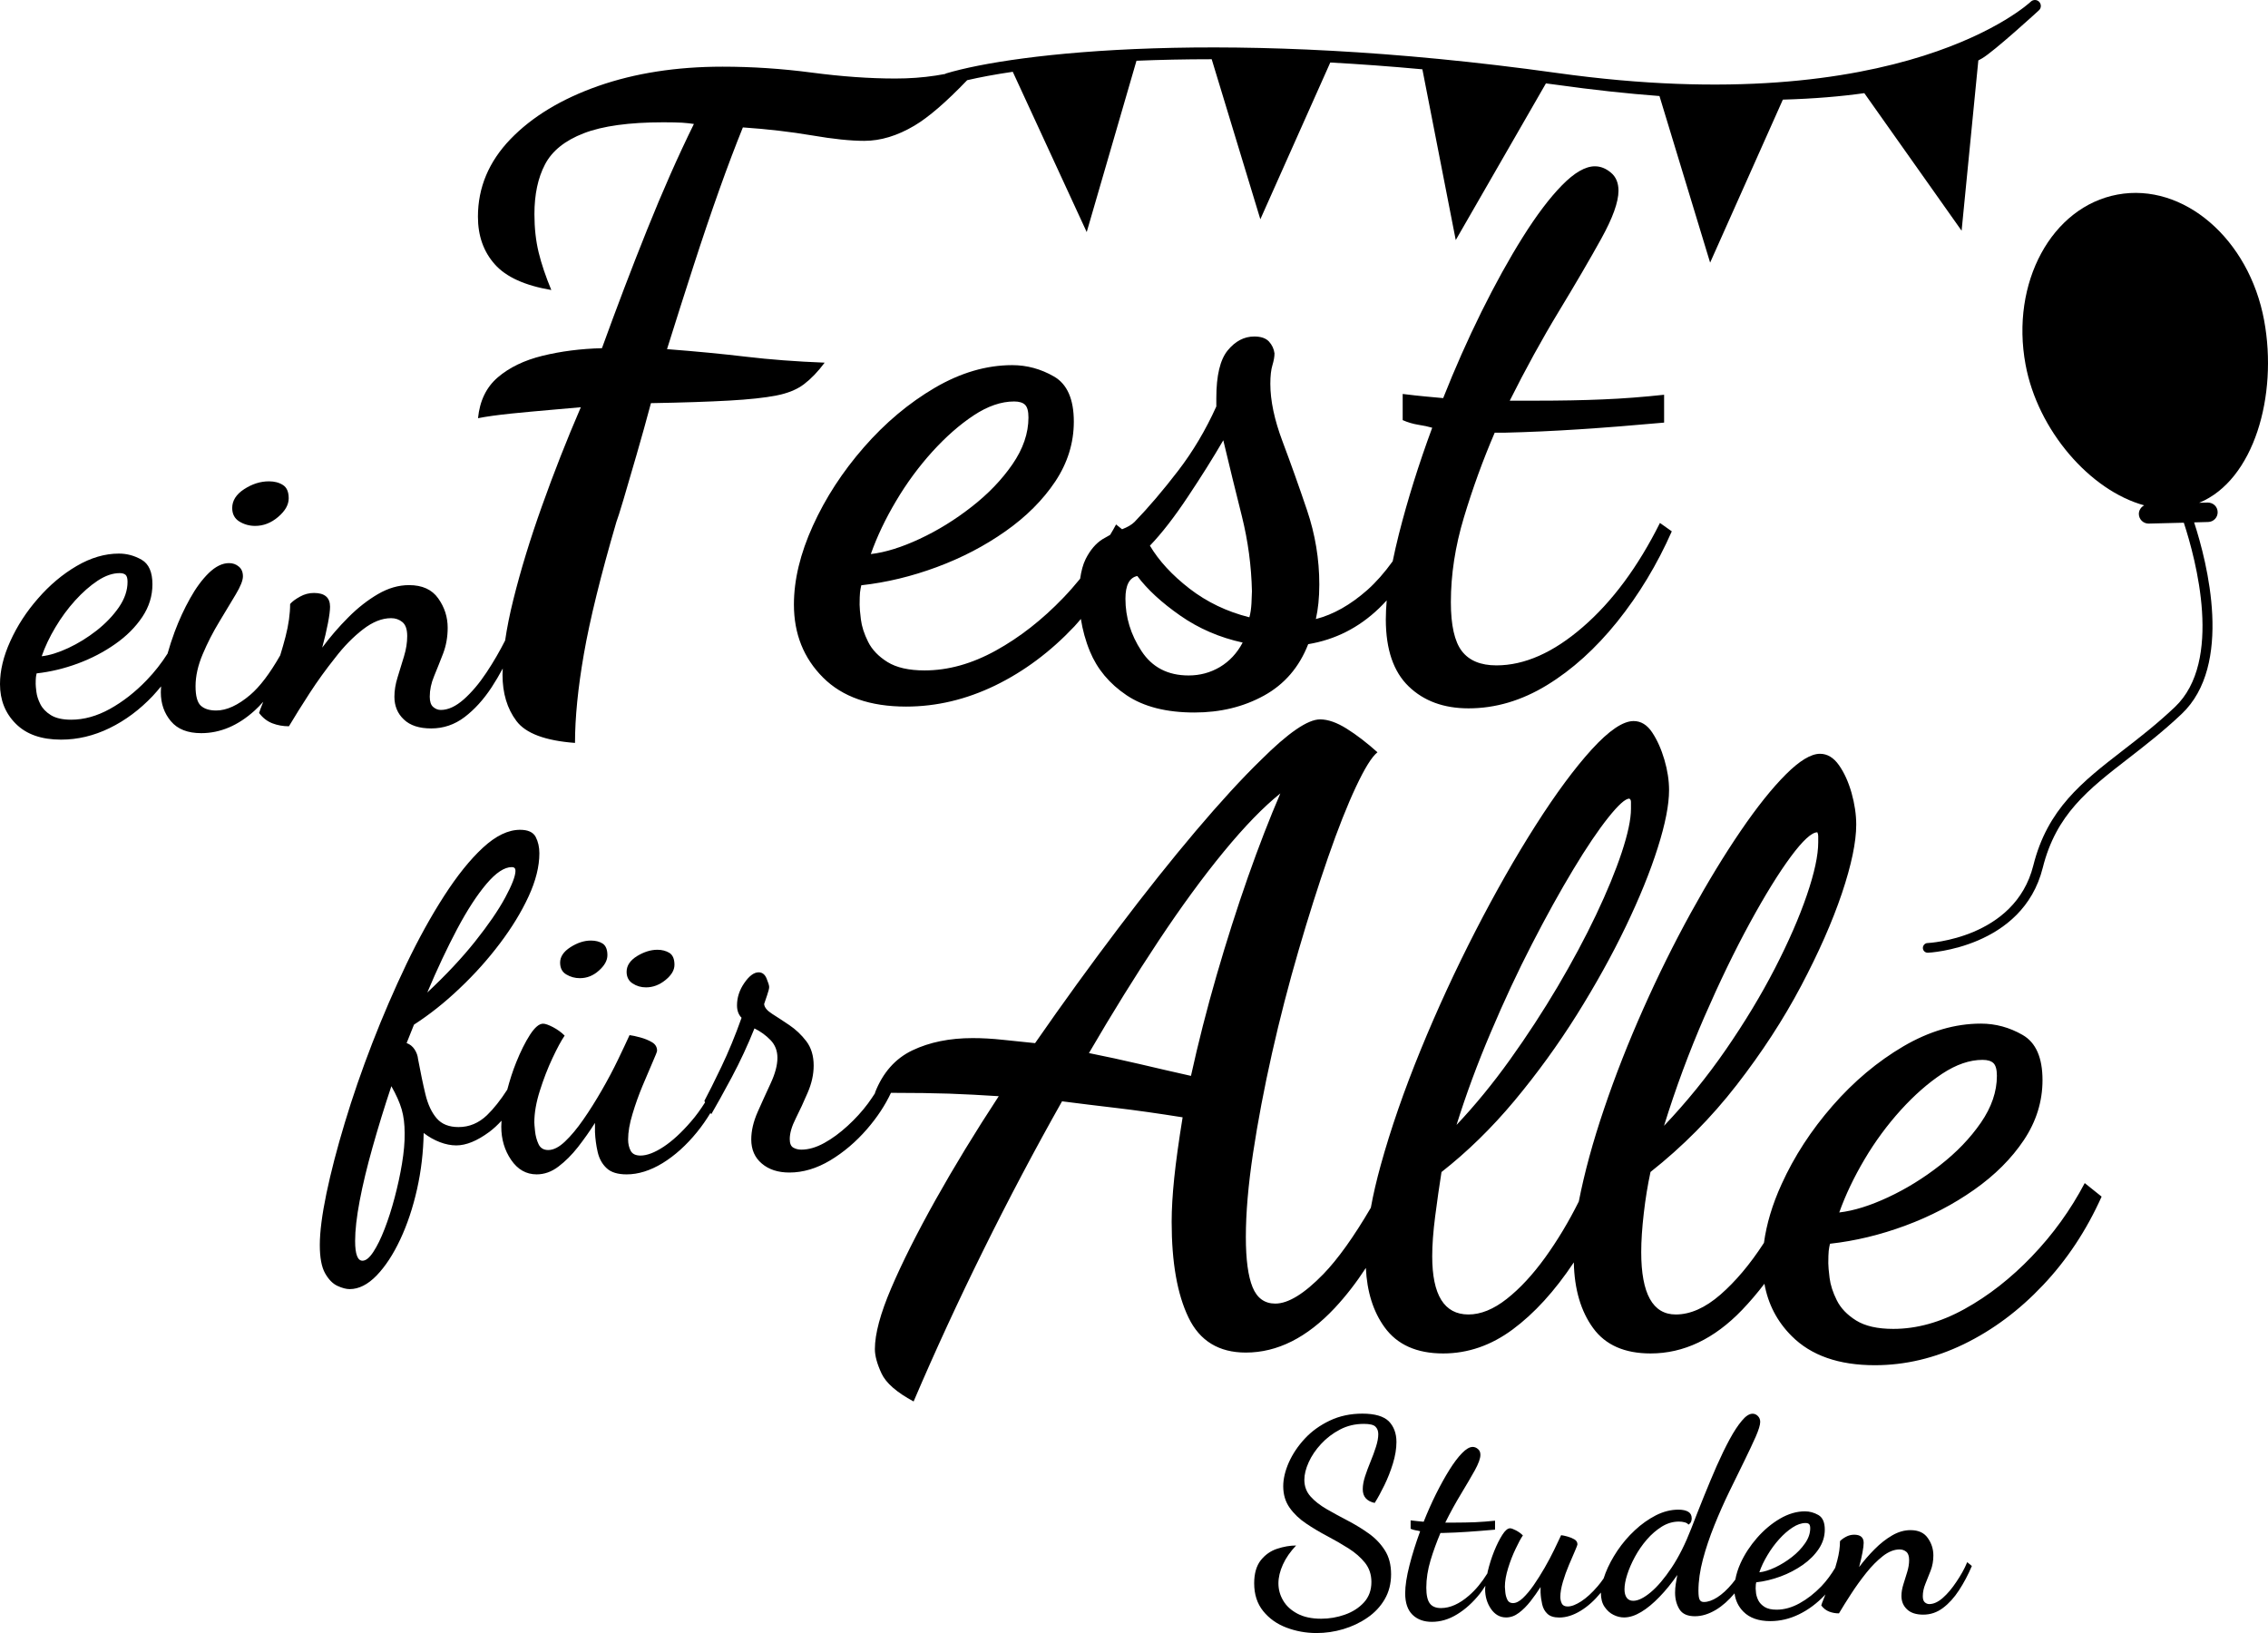 <?xml version="1.0" encoding="UTF-8" standalone="no"?>
<svg
   xmlns:dc="http://purl.org/dc/elements/1.1/"
   xmlns:cc="http://creativecommons.org/ns#"
   xmlns:rdf="http://www.w3.org/1999/02/22-rdf-syntax-ns#"
   xmlns:svg="http://www.w3.org/2000/svg"
   xmlns="http://www.w3.org/2000/svg"
   xmlns:sodipodi="http://sodipodi.sourceforge.net/DTD/sodipodi-0.dtd"
   xmlns:inkscape="http://www.inkscape.org/namespaces/inkscape"
   xml:space="preserve"
   x="0"
   y="0"
   version="1.1"
   viewBox="0 0 283.441 204.083"
   fill="#000000"
   data-color-origin="#000000"
   data-color-type="fill"
   id="svg24"
   width="283.441"
   height="204.083"><sodipodi:namedview
   pagecolor="#ffffff"
   bordercolor="#666666"
   borderopacity="1"
   objecttolerance="10"
   gridtolerance="10"
   guidetolerance="10"
   inkscape:pageopacity="0"
   inkscape:pageshadow="2"
   inkscape:window-width="640"
   inkscape:window-height="480"
   id="namedview15" /><defs
   id="defs28" />
    <g
   transform="translate(-14.2,-14.167)"
   id="g22">
        <path
   fill="#000000"
   d="M 297.16,54.22 C 295.28,44.01 287.07,36.96 278.84,38.48 270.6,40 265.45,49.51 267.34,59.72 c 1.51,8.21 8.05,15.75 14.83,17.6 -0.4,0.21 -0.68,0.62 -0.67,1.1 0.02,0.66 0.56,1.18 1.21,1.18 0.01,0 0.02,0 0.03,0 l 4.38,-0.11 c 1.5,4.57 4.94,17.31 -1.12,23.04 -2.25,2.13 -4.43,3.82 -6.54,5.45 -5.03,3.9 -9.38,7.27 -11.15,14.35 -2.29,9.14 -13.11,9.69 -13.22,9.69 -0.33,0.01 -0.59,0.3 -0.58,0.63 0.01,0.33 0.28,0.58 0.61,0.58 0.01,0 0.02,0 0.02,0 0.12,0 11.84,-0.58 14.35,-10.61 1.67,-6.68 5.66,-9.77 10.72,-13.69 2.13,-1.65 4.33,-3.36 6.63,-5.53 6.49,-6.13 3.21,-18.91 1.57,-23.95 l 1.76,-0.05 c 0.67,-0.02 1.2,-0.57 1.18,-1.25 -0.02,-0.67 -0.54,-1.17 -1.24,-1.18 L 289.04,77 c 6.86,-2.83 9.85,-13.41 8.12,-22.78 z"
   class=" bl-fill-0"
   data-color-origin="#166c3f"
   data-color-type="fill"
   id="path4" />
        <path
   fill="#000000"
   d="m 44.11,79.34 c 0.59,0.36 1.25,0.55 1.98,0.55 1.03,0 1.99,-0.37 2.87,-1.12 0.88,-0.75 1.32,-1.52 1.32,-2.33 0,-0.8 -0.24,-1.36 -0.72,-1.66 -0.48,-0.31 -1.06,-0.46 -1.75,-0.46 -1.07,0 -2.1,0.33 -3.1,0.98 -1,0.65 -1.49,1.44 -1.49,2.35 0,0.76 0.3,1.32 0.89,1.69 z"
   class=" bl-fill-0"
   data-color-origin="#166c3f"
   data-color-type="fill"
   id="path6" />
        <path
   fill="#000000"
   d="m 59.55,92.83 c 1.21,-0.94 2.38,-1.41 3.53,-1.41 0.54,0 1,0.16 1.41,0.49 0.4,0.33 0.6,0.91 0.6,1.75 0,0.8 -0.13,1.65 -0.4,2.53 -0.27,0.88 -0.54,1.75 -0.8,2.61 -0.27,0.86 -0.4,1.67 -0.4,2.44 0,1.15 0.39,2.1 1.18,2.84 0.78,0.75 1.92,1.12 3.42,1.12 1.53,0 2.92,-0.47 4.16,-1.41 1.24,-0.94 2.37,-2.18 3.39,-3.73 0.49,-0.75 0.95,-1.53 1.39,-2.35 -0.01,0.25 -0.03,0.52 -0.03,0.77 0,2.32 0.58,4.25 1.74,5.79 1.16,1.55 3.6,2.46 7.32,2.74 0,-3.16 0.37,-6.87 1.11,-11.12 0.74,-4.25 2.09,-9.75 4.06,-16.49 0.14,-0.35 0.44,-1.3 0.9,-2.84 0.46,-1.55 1,-3.41 1.63,-5.58 0.63,-2.18 1.23,-4.32 1.79,-6.43 4,-0.07 7.25,-0.18 9.75,-0.32 2.49,-0.14 4.46,-0.35 5.9,-0.63 1.44,-0.28 2.6,-0.75 3.48,-1.42 0.88,-0.67 1.74,-1.56 2.58,-2.69 -3.58,-0.14 -6.85,-0.39 -9.8,-0.74 -2.95,-0.35 -6.25,-0.67 -9.9,-0.95 1.12,-3.58 2.23,-7.06 3.32,-10.43 1.09,-3.37 2.16,-6.53 3.21,-9.48 1.05,-2.95 2.04,-5.55 2.95,-7.8 3.09,0.21 5.97,0.55 8.64,1 2.67,0.46 4.85,0.68 6.53,0.68 2.04,0 4.13,-0.63 6.27,-1.9 1.77,-1.05 3.97,-2.95 6.59,-5.68 1.55,-0.36 3.45,-0.72 5.7,-1.05 l 9.24,20.03 6.22,-21.41 c 2.9,-0.12 6.05,-0.19 9.4,-0.19 l 6.08,20 8.74,-19.59 c 3.65,0.2 7.5,0.48 11.51,0.85 l 4.17,21.34 11.27,-19.58 c 0.41,0.06 0.81,0.11 1.22,0.16 4.69,0.66 9,1.12 12.97,1.42 l 6.33,20.82 9.09,-20.37 c 3.9,-0.11 7.27,-0.4 10.18,-0.81 L 259.35,43 261.44,21.72 c 0.16,-0.09 0.32,-0.17 0.47,-0.26 1.47,-0.85 7.03,-5.93 7.13,-6.03 0.29,-0.29 0.28,-0.76 -0.01,-1.05 -0.29,-0.29 -0.76,-0.28 -1.05,0.01 -0.1,0.1 -15.91,14.94 -59.17,8.9 -41.18,-5.75 -67.95,-2.48 -76.36,0.05 -0.05,0.01 -0.09,0.05 -0.13,0.07 -0.4,0.07 -0.79,0.14 -1.17,0.2 -1.62,0.25 -3.3,0.37 -5.06,0.37 -3.23,0 -6.71,-0.25 -10.43,-0.74 -3.72,-0.49 -7.45,-0.74 -11.17,-0.74 -5.76,0 -10.94,0.81 -15.54,2.42 -4.6,1.62 -8.25,3.83 -10.96,6.64 -2.7,2.81 -4.06,6.04 -4.06,9.69 0,2.39 0.7,4.37 2.11,5.95 1.4,1.58 3.76,2.65 7.06,3.21 -0.7,-1.69 -1.23,-3.25 -1.58,-4.69 -0.35,-1.44 -0.53,-3.04 -0.53,-4.79 0,-2.46 0.44,-4.53 1.32,-6.21 0.88,-1.69 2.49,-2.99 4.85,-3.9 2.35,-0.91 5.67,-1.37 9.96,-1.37 0.98,0 1.76,0.02 2.32,0.05 0.56,0.04 1.05,0.09 1.48,0.16 -1.97,4 -3.92,8.41 -5.85,13.22 -1.93,4.81 -3.81,9.75 -5.64,14.8 -2.67,0.07 -5.15,0.39 -7.43,0.95 -2.28,0.56 -4.14,1.46 -5.58,2.69 -1.44,1.23 -2.26,2.93 -2.48,5.11 1.05,-0.21 2.44,-0.4 4.16,-0.58 1.72,-0.17 3.41,-0.33 5.06,-0.47 1.65,-0.14 2.86,-0.25 3.63,-0.32 -1.76,4.07 -3.37,8.18 -4.85,12.33 -1.48,4.14 -2.67,8.04 -3.58,11.7 -0.46,1.84 -0.8,3.55 -1.03,5.12 -0.68,1.34 -1.45,2.68 -2.33,4 -0.9,1.36 -1.85,2.48 -2.84,3.36 -1,0.88 -1.95,1.32 -2.87,1.32 -0.34,0 -0.66,-0.12 -0.95,-0.37 -0.29,-0.25 -0.43,-0.68 -0.43,-1.29 0,-0.84 0.18,-1.7 0.55,-2.58 0.36,-0.88 0.74,-1.82 1.12,-2.81 0.38,-1 0.57,-2.07 0.57,-3.22 0,-1.34 -0.39,-2.56 -1.18,-3.67 -0.78,-1.11 -2,-1.66 -3.65,-1.66 -1.3,0 -2.59,0.37 -3.88,1.12 -1.28,0.75 -2.52,1.71 -3.7,2.9 -1.19,1.19 -2.28,2.45 -3.27,3.79 0.31,-1.15 0.55,-2.17 0.72,-3.07 0.17,-0.9 0.26,-1.58 0.26,-2.04 0,-1.15 -0.67,-1.72 -2.01,-1.72 -0.61,0 -1.2,0.15 -1.75,0.46 -0.56,0.31 -0.97,0.61 -1.23,0.92 0,1.23 -0.19,2.58 -0.57,4.07 -0.21,0.8 -0.43,1.58 -0.67,2.35 -1.29,2.26 -2.54,3.91 -3.75,4.94 -1.53,1.3 -2.95,1.95 -4.25,1.95 -0.84,0 -1.48,-0.2 -1.92,-0.6 -0.44,-0.4 -0.66,-1.22 -0.66,-2.44 0,-1.26 0.3,-2.59 0.89,-3.99 0.59,-1.4 1.28,-2.75 2.07,-4.05 0.78,-1.3 1.47,-2.45 2.07,-3.44 0.59,-0.99 0.89,-1.74 0.89,-2.24 0,-0.54 -0.17,-0.95 -0.52,-1.23 -0.34,-0.29 -0.75,-0.43 -1.21,-0.43 -0.84,0 -1.68,0.41 -2.53,1.23 -0.84,0.82 -1.63,1.89 -2.35,3.19 -0.73,1.3 -1.37,2.69 -1.92,4.16 -0.35,0.94 -0.64,1.85 -0.89,2.73 -0.76,1.19 -1.62,2.3 -2.61,3.32 -1.43,1.49 -2.97,2.69 -4.59,3.59 -1.63,0.9 -3.24,1.35 -4.85,1.35 -1.07,0 -1.91,-0.19 -2.53,-0.57 -0.61,-0.38 -1.05,-0.84 -1.32,-1.38 -0.27,-0.54 -0.43,-1.04 -0.49,-1.52 -0.06,-0.48 -0.09,-0.81 -0.09,-1 0,-0.38 0.01,-0.66 0.03,-0.83 0.02,-0.17 0.05,-0.34 0.09,-0.49 1.72,-0.19 3.43,-0.6 5.14,-1.23 1.7,-0.63 3.26,-1.44 4.68,-2.44 1.42,-0.99 2.54,-2.12 3.39,-3.39 0.84,-1.26 1.26,-2.62 1.26,-4.07 0,-1.53 -0.45,-2.55 -1.35,-3.07 -0.9,-0.52 -1.85,-0.77 -2.84,-0.77 -1.76,0 -3.52,0.52 -5.28,1.55 -1.76,1.03 -3.37,2.38 -4.82,4.05 -1.46,1.66 -2.61,3.44 -3.47,5.34 -0.86,1.89 -1.29,3.68 -1.29,5.37 0,1.99 0.66,3.65 1.98,4.96 1.32,1.32 3.2,1.98 5.65,1.98 2.07,0 4.09,-0.48 6.06,-1.44 1.97,-0.96 3.77,-2.3 5.4,-4.02 0.36,-0.38 0.7,-0.79 1.04,-1.2 -0.02,0.26 -0.03,0.51 -0.03,0.74 0,1.42 0.42,2.62 1.26,3.62 0.84,1 2.1,1.49 3.79,1.49 2.37,0 4.59,-0.94 6.66,-2.81 0.38,-0.34 0.74,-0.72 1.09,-1.11 -0.3,0.75 -0.48,1.23 -0.52,1.4 0.46,0.61 1.01,1.04 1.66,1.29 0.65,0.25 1.34,0.37 2.07,0.37 0.73,-1.23 1.59,-2.6 2.58,-4.13 0.99,-1.53 2.06,-3 3.19,-4.42 1.1,-1.44 2.27,-2.62 3.47,-3.55 z M 21.12,92.57 c 0.73,-1.23 1.55,-2.34 2.47,-3.36 0.92,-1.01 1.86,-1.84 2.81,-2.47 0.96,-0.63 1.87,-0.95 2.76,-0.95 0.34,0 0.59,0.08 0.75,0.23 0.15,0.15 0.23,0.44 0.23,0.86 0,1.07 -0.36,2.13 -1.09,3.19 -0.73,1.05 -1.66,2.02 -2.78,2.9 -1.13,0.88 -2.31,1.61 -3.53,2.18 -1.23,0.57 -2.33,0.92 -3.33,1.03 0.41,-1.18 0.98,-2.39 1.71,-3.61 z"
   class=" bl-fill-0"
   data-color-origin="#166c3f"
   data-color-type="fill"
   id="path8" />
        <path
   fill="#000000"
   d="m 190.25,99.95 c 1.9,1.83 4.39,2.74 7.48,2.74 3.37,0 6.64,-0.97 9.8,-2.9 3.16,-1.93 6.09,-4.58 8.8,-7.95 2.7,-3.37 4.97,-7.13 6.8,-11.27 l -1.48,-1.05 c -2.74,5.48 -5.95,9.82 -9.64,13.01 -3.69,3.2 -7.29,4.79 -10.8,4.79 -1.97,0 -3.41,-0.6 -4.32,-1.79 -0.91,-1.19 -1.37,-3.23 -1.37,-6.11 0,-3.44 0.54,-6.97 1.63,-10.59 1.09,-3.62 2.37,-7.15 3.85,-10.59 0.21,0 0.42,0 0.63,0 0.21,0 0.42,0 0.63,0 2.95,-0.07 6.04,-0.21 9.27,-0.42 3.23,-0.21 6.78,-0.49 10.64,-0.84 V 63.5 c -2.6,0.28 -5.15,0.48 -7.64,0.58 -2.49,0.11 -5.29,0.16 -8.38,0.16 -0.49,0 -1.02,0 -1.58,0 -0.56,0 -1.12,0 -1.69,0 1.97,-3.93 4,-7.64 6.11,-11.12 2.11,-3.48 3.88,-6.51 5.32,-9.11 1.44,-2.6 2.16,-4.6 2.16,-6.01 0,-0.98 -0.32,-1.74 -0.95,-2.26 -0.63,-0.53 -1.3,-0.79 -2,-0.79 -1.19,0 -2.56,0.79 -4.11,2.37 -1.55,1.58 -3.18,3.74 -4.9,6.48 -1.72,2.74 -3.44,5.85 -5.16,9.32 -1.72,3.48 -3.32,7.08 -4.79,10.8 -0.77,-0.07 -1.53,-0.14 -2.27,-0.21 -0.74,-0.07 -1.67,-0.17 -2.79,-0.31 v 3.27 c 0.63,0.28 1.28,0.47 1.95,0.58 0.67,0.1 1.25,0.23 1.74,0.37 -1.69,4.57 -3.07,8.99 -4.16,13.28 -0.3,1.2 -0.56,2.33 -0.78,3.41 -1.03,1.43 -2.09,2.63 -3.17,3.59 -2.11,1.86 -4.25,3.07 -6.43,3.63 0.14,-0.63 0.25,-1.3 0.32,-2 0.07,-0.7 0.11,-1.48 0.11,-2.32 0,-3.16 -0.51,-6.25 -1.53,-9.27 -1.02,-3.02 -2.04,-5.88 -3.06,-8.59 -1.02,-2.7 -1.53,-5.11 -1.53,-7.22 0,-0.98 0.09,-1.76 0.26,-2.32 0.17,-0.56 0.26,-1.05 0.26,-1.48 -0.07,-0.56 -0.3,-1.05 -0.69,-1.48 -0.39,-0.42 -1,-0.63 -1.84,-0.63 -1.26,0 -2.37,0.58 -3.32,1.74 -0.95,1.16 -1.42,3.15 -1.42,5.95 v 1.05 c -1.33,2.95 -2.93,5.64 -4.79,8.06 -1.86,2.42 -3.67,4.55 -5.43,6.37 -0.34,0.34 -0.86,0.65 -1.56,0.92 l -0.75,-0.6 c -0.23,0.45 -0.49,0.87 -0.74,1.3 -0.31,0.17 -0.62,0.34 -0.95,0.54 -0.84,0.53 -1.54,1.35 -2.11,2.48 -0.33,0.66 -0.55,1.49 -0.69,2.46 -0.67,0.82 -1.37,1.62 -2.11,2.39 -2.63,2.74 -5.44,4.94 -8.43,6.59 -2.99,1.65 -5.95,2.48 -8.9,2.48 -1.97,0 -3.51,-0.35 -4.64,-1.05 -1.12,-0.7 -1.93,-1.54 -2.42,-2.53 -0.49,-0.98 -0.79,-1.91 -0.9,-2.79 -0.11,-0.88 -0.16,-1.49 -0.16,-1.84 0,-0.7 0.02,-1.21 0.05,-1.53 0.04,-0.32 0.09,-0.62 0.16,-0.9 3.16,-0.35 6.3,-1.11 9.43,-2.27 3.13,-1.16 5.99,-2.65 8.59,-4.48 2.6,-1.83 4.67,-3.9 6.22,-6.22 1.54,-2.32 2.32,-4.81 2.32,-7.48 0,-2.81 -0.83,-4.69 -2.48,-5.64 -1.65,-0.95 -3.39,-1.42 -5.22,-1.42 -3.23,0 -6.46,0.95 -9.69,2.84 -3.23,1.9 -6.18,4.37 -8.85,7.43 -2.67,3.06 -4.79,6.32 -6.37,9.8 -1.58,3.48 -2.37,6.76 -2.37,9.85 0,3.65 1.21,6.69 3.64,9.12 2.42,2.42 5.88,3.63 10.38,3.63 3.79,0 7.5,-0.88 11.12,-2.63 3.62,-1.76 6.92,-4.22 9.9,-7.38 0.29,-0.3 0.54,-0.63 0.82,-0.94 0.22,1.37 0.58,2.72 1.13,4.05 0.91,2.21 2.44,4.04 4.58,5.48 2.14,1.44 4.97,2.16 8.48,2.16 3.23,0 6.13,-0.7 8.69,-2.11 2.56,-1.41 4.41,-3.55 5.53,-6.43 3.37,-0.56 6.32,-2.05 8.85,-4.48 0.33,-0.32 0.65,-0.65 0.96,-0.99 -0.07,0.85 -0.11,1.66 -0.11,2.41 0.01,3.74 0.96,6.51 2.86,8.34 z M 126.19,76.77 c 1.33,-2.25 2.85,-4.3 4.53,-6.16 1.69,-1.86 3.41,-3.37 5.16,-4.53 1.76,-1.16 3.44,-1.74 5.06,-1.74 0.63,0 1.09,0.14 1.37,0.42 0.28,0.28 0.42,0.81 0.42,1.58 0,1.97 -0.67,3.92 -2,5.85 -1.33,1.93 -3.04,3.71 -5.11,5.32 -2.07,1.62 -4.23,2.95 -6.48,4 -2.25,1.05 -4.29,1.69 -6.11,1.9 0.77,-2.18 1.82,-4.39 3.16,-6.64 z m 40.46,20.76 c -1.19,0.7 -2.49,1.05 -3.9,1.05 -2.6,0 -4.57,-1.02 -5.9,-3.06 -1.34,-2.04 -2,-4.22 -2,-6.53 0,-1.69 0.49,-2.63 1.48,-2.84 1.26,1.69 3.06,3.34 5.37,4.95 2.32,1.62 4.92,2.74 7.8,3.37 -0.71,1.34 -1.66,2.35 -2.85,3.06 z m 3.95,-7.96 c -0.04,0.67 -0.12,1.25 -0.26,1.74 -2.81,-0.7 -5.3,-1.9 -7.48,-3.58 -2.18,-1.69 -3.83,-3.48 -4.95,-5.37 1.48,-1.54 3.06,-3.58 4.74,-6.11 1.69,-2.53 3.16,-4.88 4.43,-7.06 0.77,3.23 1.54,6.39 2.32,9.48 0.77,3.09 1.19,6.22 1.26,9.38 -0.01,0.34 -0.03,0.85 -0.06,1.52 z"
   class=" bl-fill-0"
   data-color-origin="#166c3f"
   data-color-type="fill"
   id="path10" />
        <path
   fill="#000000"
   d="m 88.04,131.71 c -0.84,0 -1.69,0.28 -2.55,0.83 -0.86,0.55 -1.29,1.2 -1.29,1.92 0,0.69 0.26,1.19 0.78,1.49 0.52,0.31 1.08,0.46 1.69,0.46 0.88,0 1.67,-0.31 2.38,-0.95 0.71,-0.63 1.06,-1.27 1.06,-1.92 0,-0.69 -0.19,-1.17 -0.57,-1.44 -0.39,-0.26 -0.89,-0.39 -1.5,-0.39 z"
   class=" bl-fill-0"
   data-color-origin="#166c3f"
   data-color-type="fill"
   id="path12" />
        <path
   fill="#000000"
   d="m 96.36,132.86 c -0.84,0 -1.69,0.27 -2.56,0.8 -0.86,0.54 -1.29,1.19 -1.29,1.95 0,0.65 0.25,1.14 0.75,1.46 0.5,0.33 1.05,0.49 1.67,0.49 0.88,0 1.69,-0.31 2.44,-0.92 0.75,-0.61 1.12,-1.24 1.12,-1.9 0,-0.73 -0.21,-1.22 -0.63,-1.49 -0.43,-0.26 -0.93,-0.39 -1.5,-0.39 z"
   class=" bl-fill-0"
   data-color-origin="#166c3f"
   data-color-type="fill"
   id="path14" />
        <path
   fill="#000000"
   d="m 268.14,171.17 c -2.63,2.74 -5.44,4.94 -8.43,6.59 -2.99,1.65 -5.95,2.48 -8.9,2.48 -1.97,0 -3.51,-0.35 -4.64,-1.05 -1.12,-0.7 -1.93,-1.54 -2.42,-2.53 -0.49,-0.98 -0.79,-1.91 -0.9,-2.79 -0.11,-0.88 -0.16,-1.49 -0.16,-1.84 0,-0.7 0.02,-1.21 0.05,-1.53 0.04,-0.32 0.09,-0.62 0.16,-0.9 3.16,-0.35 6.3,-1.11 9.43,-2.27 3.13,-1.16 5.99,-2.65 8.59,-4.48 2.6,-1.83 4.67,-3.9 6.22,-6.22 1.54,-2.32 2.32,-4.81 2.32,-7.48 0,-2.81 -0.83,-4.69 -2.48,-5.64 -1.65,-0.95 -3.39,-1.42 -5.22,-1.42 -3.23,0 -6.46,0.95 -9.69,2.84 -3.23,1.9 -6.18,4.37 -8.85,7.43 -2.67,3.06 -4.79,6.32 -6.37,9.8 -1.16,2.54 -1.88,4.98 -2.2,7.32 -0.02,0.04 -0.04,0.07 -0.07,0.11 -1.69,2.6 -3.48,4.72 -5.37,6.37 -1.9,1.65 -3.76,2.48 -5.58,2.48 -2.88,0 -4.32,-2.6 -4.32,-7.8 0,-1.41 0.11,-3.02 0.32,-4.85 0.21,-1.83 0.49,-3.54 0.84,-5.16 4,-3.16 7.59,-6.78 10.75,-10.85 3.16,-4.07 5.85,-8.2 8.06,-12.38 2.21,-4.18 3.91,-8.04 5.11,-11.59 1.19,-3.55 1.79,-6.41 1.79,-8.59 0,-1.26 -0.2,-2.58 -0.58,-3.95 -0.39,-1.37 -0.91,-2.53 -1.58,-3.48 -0.67,-0.95 -1.46,-1.42 -2.37,-1.42 -1.12,0 -2.55,0.86 -4.27,2.58 -1.72,1.72 -3.6,4.07 -5.64,7.06 -2.04,2.99 -4.11,6.39 -6.22,10.22 -2.11,3.83 -4.09,7.83 -5.95,12.01 -1.86,4.18 -3.5,8.34 -4.9,12.49 -1.41,4.15 -2.46,8.01 -3.16,11.59 -1.26,2.53 -2.67,4.87 -4.21,7.01 -1.55,2.14 -3.14,3.86 -4.79,5.16 -1.65,1.3 -3.25,1.95 -4.79,1.95 -3.02,0 -4.53,-2.42 -4.53,-7.27 0,-1.4 0.12,-3.07 0.37,-5 0.25,-1.93 0.51,-3.77 0.79,-5.53 3.23,-2.53 6.27,-5.5 9.11,-8.9 2.84,-3.41 5.44,-6.99 7.8,-10.75 2.35,-3.76 4.39,-7.43 6.11,-11.01 1.72,-3.58 3.06,-6.87 4,-9.85 0.95,-2.98 1.42,-5.39 1.42,-7.22 0,-1.19 -0.19,-2.46 -0.58,-3.79 -0.39,-1.33 -0.9,-2.47 -1.53,-3.42 -0.63,-0.95 -1.41,-1.42 -2.32,-1.42 -1.33,0 -3.07,1.18 -5.22,3.53 -2.14,2.35 -4.48,5.51 -7.01,9.48 -2.53,3.97 -5.04,8.38 -7.53,13.22 -2.49,4.85 -4.78,9.8 -6.85,14.86 -2.07,5.06 -3.74,9.87 -5,14.43 -0.52,1.88 -0.93,3.64 -1.23,5.3 -2.14,3.65 -4.12,6.42 -5.93,8.29 -2.39,2.46 -4.39,3.69 -6.01,3.69 -1.33,0 -2.28,-0.68 -2.84,-2.05 -0.56,-1.37 -0.84,-3.46 -0.84,-6.27 0,-3.02 0.3,-6.51 0.9,-10.48 0.6,-3.97 1.39,-8.13 2.37,-12.49 0.98,-4.35 2.09,-8.64 3.32,-12.85 1.23,-4.22 2.46,-8.09 3.69,-11.64 1.23,-3.55 2.39,-6.48 3.48,-8.8 1.09,-2.32 1.98,-3.76 2.69,-4.32 -1.33,-1.19 -2.62,-2.18 -3.85,-2.95 -1.23,-0.77 -2.34,-1.16 -3.32,-1.16 -1.55,0 -4,1.69 -7.38,5.06 -2.39,2.32 -5.11,5.29 -8.17,8.9 -3.06,3.62 -6.29,7.67 -9.69,12.17 -3.41,4.5 -6.87,9.27 -10.38,14.33 -1.41,-0.14 -2.76,-0.28 -4.06,-0.42 -1.3,-0.14 -2.55,-0.21 -3.74,-0.21 -2.88,0 -5.39,0.51 -7.53,1.53 -2.14,1.02 -3.71,2.79 -4.69,5.32 h 0.04 c -0.27,0.42 -0.57,0.86 -0.91,1.33 -0.73,0.98 -1.57,1.9 -2.53,2.78 -0.96,0.88 -1.93,1.6 -2.93,2.15 -1,0.55 -1.95,0.83 -2.87,0.83 -0.38,0 -0.72,-0.09 -1.01,-0.26 -0.29,-0.17 -0.43,-0.53 -0.43,-1.06 0,-0.73 0.25,-1.59 0.75,-2.58 0.5,-0.99 1,-2.07 1.49,-3.22 0.5,-1.15 0.75,-2.28 0.75,-3.39 0,-1.22 -0.31,-2.24 -0.92,-3.04 -0.61,-0.8 -1.32,-1.47 -2.12,-2.01 -0.8,-0.54 -1.52,-1.01 -2.15,-1.41 -0.63,-0.4 -0.97,-0.81 -1,-1.23 0.08,-0.23 0.2,-0.59 0.37,-1.09 0.17,-0.5 0.26,-0.84 0.26,-1.03 0,-0.19 -0.11,-0.55 -0.32,-1.06 -0.21,-0.52 -0.55,-0.78 -1,-0.78 -0.57,0 -1.17,0.44 -1.78,1.32 -0.61,0.88 -0.92,1.82 -0.92,2.81 0,0.65 0.19,1.17 0.57,1.55 -0.8,2.26 -1.65,4.3 -2.53,6.14 -0.88,1.84 -1.59,3.26 -2.12,4.25 l 0.09,0.18 c -0.55,0.87 -1.13,1.68 -1.76,2.4 -1.19,1.38 -2.33,2.43 -3.44,3.16 -1.11,0.73 -2.07,1.09 -2.87,1.09 -0.61,0 -1.02,-0.2 -1.23,-0.6 -0.21,-0.4 -0.32,-0.87 -0.32,-1.41 0,-0.92 0.18,-1.98 0.55,-3.19 0.36,-1.21 0.78,-2.38 1.26,-3.53 0.48,-1.15 0.9,-2.13 1.26,-2.96 0.36,-0.82 0.55,-1.29 0.55,-1.41 0,-0.46 -0.21,-0.81 -0.63,-1.06 -0.42,-0.25 -0.91,-0.45 -1.46,-0.6 -0.56,-0.15 -1,-0.25 -1.35,-0.29 -0.38,0.84 -0.87,1.87 -1.46,3.1 -0.59,1.23 -1.26,2.49 -2.01,3.79 -0.75,1.3 -1.51,2.52 -2.3,3.65 -0.78,1.13 -1.55,2.05 -2.3,2.76 -0.75,0.71 -1.44,1.06 -2.1,1.06 -0.57,0 -0.98,-0.25 -1.21,-0.75 -0.23,-0.5 -0.37,-1.03 -0.43,-1.61 -0.06,-0.57 -0.09,-0.94 -0.09,-1.09 0,-1.19 0.23,-2.51 0.69,-3.96 0.46,-1.45 0.98,-2.81 1.58,-4.08 0.59,-1.26 1.1,-2.2 1.52,-2.81 -0.42,-0.42 -0.91,-0.77 -1.46,-1.06 -0.56,-0.29 -0.97,-0.43 -1.23,-0.43 -0.5,0 -1.04,0.46 -1.64,1.38 -0.59,0.92 -1.17,2.07 -1.72,3.44 -0.45,1.11 -0.81,2.26 -1.12,3.42 -0.85,1.32 -1.7,2.39 -2.53,3.19 -1.03,0.99 -2.22,1.49 -3.56,1.49 -1.19,0 -2.1,-0.36 -2.73,-1.09 -0.63,-0.73 -1.1,-1.73 -1.41,-3.01 -0.31,-1.28 -0.61,-2.75 -0.92,-4.39 -0.04,-0.42 -0.18,-0.82 -0.43,-1.21 -0.25,-0.38 -0.58,-0.65 -1,-0.8 0.15,-0.38 0.31,-0.77 0.46,-1.15 0.15,-0.38 0.31,-0.77 0.46,-1.15 1.95,-1.26 3.86,-2.77 5.71,-4.54 1.86,-1.76 3.53,-3.62 5.02,-5.6 1.49,-1.97 2.69,-3.93 3.59,-5.88 0.9,-1.95 1.35,-3.75 1.35,-5.4 0,-0.76 -0.15,-1.44 -0.46,-2.04 -0.31,-0.59 -0.96,-0.89 -1.95,-0.89 -1.49,0 -3.04,0.75 -4.65,2.24 -1.61,1.49 -3.22,3.5 -4.85,6.03 -1.63,2.53 -3.2,5.37 -4.71,8.52 -1.51,3.16 -2.93,6.44 -4.25,9.84 -1.32,3.41 -2.47,6.73 -3.44,9.96 -0.98,3.23 -1.74,6.18 -2.3,8.84 -0.55,2.66 -0.83,4.81 -0.83,6.46 0,1.57 0.22,2.75 0.66,3.53 0.44,0.78 0.96,1.31 1.55,1.58 0.59,0.27 1.1,0.4 1.52,0.4 1.15,0 2.27,-0.57 3.36,-1.69 1.09,-1.13 2.08,-2.63 2.96,-4.51 0.88,-1.87 1.58,-3.97 2.1,-6.28 0.52,-2.32 0.79,-4.66 0.83,-7.03 0.65,0.5 1.33,0.88 2.04,1.15 0.71,0.27 1.39,0.4 2.04,0.4 1.22,0 2.6,-0.56 4.13,-1.69 0.52,-0.39 1.03,-0.86 1.52,-1.4 -0.02,0.26 -0.03,0.51 -0.03,0.74 0,1.57 0.41,2.96 1.23,4.16 0.82,1.2 1.88,1.81 3.19,1.81 0.96,0 1.87,-0.32 2.73,-0.98 0.86,-0.65 1.67,-1.46 2.44,-2.44 0.76,-0.98 1.47,-1.98 2.12,-3.01 0,0.15 0,0.34 0,0.55 0,0.21 0,0.41 0,0.6 0.04,0.84 0.15,1.68 0.34,2.5 0.19,0.82 0.56,1.49 1.12,2.01 0.55,0.52 1.39,0.77 2.5,0.77 1.45,0 2.95,-0.47 4.48,-1.4 1.53,-0.94 2.97,-2.23 4.31,-3.88 0.62,-0.76 1.18,-1.57 1.69,-2.41 l 0.09,0.18 c 0.65,-1.11 1.5,-2.65 2.56,-4.62 1.05,-1.97 2,-4.01 2.84,-6.11 0.77,0.38 1.44,0.87 2.01,1.46 0.57,0.59 0.86,1.33 0.86,2.21 0,0.92 -0.28,1.97 -0.83,3.16 -0.55,1.19 -1.1,2.39 -1.64,3.61 -0.54,1.23 -0.8,2.37 -0.8,3.44 0,1.26 0.44,2.27 1.32,3.01 0.88,0.75 2.03,1.12 3.44,1.12 1.72,0 3.42,-0.51 5.11,-1.52 1.68,-1.01 3.22,-2.32 4.59,-3.9 1.29,-1.49 2.28,-3 3,-4.54 2.93,0 5.36,0.04 7.25,0.1 1.97,0.07 4.04,0.18 6.22,0.32 -2.95,4.5 -5.58,8.82 -7.9,12.96 -2.32,4.15 -4.16,7.81 -5.53,11.01 -1.37,3.2 -2.05,5.74 -2.05,7.64 0,0.84 0.28,1.86 0.84,3.06 0.56,1.19 1.9,2.35 4,3.48 2.67,-6.25 5.58,-12.57 8.75,-18.97 3.16,-6.39 6.43,-12.57 9.8,-18.54 2.18,0.28 4.46,0.56 6.85,0.84 2.39,0.28 5.13,0.67 8.22,1.16 -0.49,3.02 -0.84,5.55 -1.05,7.59 -0.21,2.04 -0.32,3.86 -0.32,5.48 0,5.06 0.7,9.05 2.11,11.96 1.4,2.91 3.79,4.37 7.16,4.37 3.93,0 7.64,-1.86 11.12,-5.58 1.4,-1.5 2.69,-3.17 3.88,-5 0.14,2.98 0.92,5.46 2.34,7.42 1.58,2.18 4.02,3.27 7.32,3.27 3.09,0 5.99,-1 8.69,-3 2.7,-2 5.25,-4.79 7.64,-8.38 0.07,3.37 0.88,6.11 2.42,8.22 1.54,2.11 3.93,3.16 7.17,3.16 4.14,0 7.95,-1.81 11.43,-5.43 0.95,-0.99 1.89,-2.09 2.8,-3.28 0.45,2.53 1.58,4.72 3.42,6.55 2.42,2.42 5.88,3.63 10.38,3.63 3.79,0 7.5,-0.88 11.12,-2.63 3.62,-1.76 6.92,-4.22 9.9,-7.38 2.99,-3.16 5.43,-6.85 7.32,-11.06 l -2.11,-1.69 c -1.77,3.36 -3.97,6.41 -6.6,9.15 z m -20.92,-12.12 c 1.33,-2.25 2.85,-4.3 4.53,-6.16 1.69,-1.86 3.41,-3.37 5.16,-4.53 1.76,-1.16 3.44,-1.74 5.06,-1.74 0.63,0 1.09,0.14 1.37,0.42 0.28,0.28 0.42,0.81 0.42,1.58 0,1.97 -0.67,3.92 -2,5.85 -1.33,1.93 -3.04,3.71 -5.11,5.32 -2.07,1.62 -4.23,2.95 -6.48,4 -2.25,1.05 -4.29,1.69 -6.11,1.9 0.77,-2.17 1.83,-4.39 3.16,-6.64 z m -20.02,-17.8 c 1.9,-4.36 3.79,-8.27 5.69,-11.75 1.9,-3.48 3.6,-6.23 5.11,-8.27 1.51,-2.04 2.62,-3.05 3.32,-3.05 0.07,0.14 0.11,0.3 0.11,0.47 0,0.18 0,0.44 0,0.79 0,1.62 -0.47,3.81 -1.42,6.59 -0.95,2.78 -2.28,5.83 -4,9.17 -1.72,3.34 -3.76,6.71 -6.11,10.12 -2.35,3.41 -4.94,6.59 -7.74,9.54 1.46,-4.72 3.15,-9.26 5.04,-13.61 z m -26.7,1.95 c 1.65,-3.9 3.37,-7.59 5.16,-11.06 1.79,-3.48 3.51,-6.58 5.16,-9.32 1.65,-2.74 3.11,-4.9 4.37,-6.48 1.26,-1.58 2.14,-2.37 2.63,-2.37 0.14,0.07 0.21,0.21 0.21,0.42 0,0.21 0,0.49 0,0.84 0,1.33 -0.39,3.16 -1.16,5.48 -0.77,2.32 -1.84,4.92 -3.21,7.8 -1.37,2.88 -2.97,5.86 -4.79,8.95 -1.83,3.09 -3.81,6.13 -5.95,9.12 -2.14,2.99 -4.37,5.71 -6.69,8.17 1.19,-3.81 2.61,-7.65 4.27,-11.55 z M 71.33,130.27 c 1.26,-2.37 2.49,-4.26 3.67,-5.65 1.19,-1.4 2.24,-2.09 3.16,-2.09 0.31,0 0.46,0.15 0.46,0.46 0,0.65 -0.43,1.77 -1.29,3.36 -0.86,1.59 -2.12,3.42 -3.76,5.48 -1.65,2.07 -3.64,4.19 -5.97,6.37 1.23,-2.92 2.47,-5.55 3.73,-7.93 z m -6.89,29.31 c -0.23,1.4 -0.54,2.81 -0.92,4.25 -0.38,1.44 -0.8,2.75 -1.26,3.93 -0.46,1.19 -0.93,2.14 -1.41,2.87 -0.48,0.73 -0.93,1.09 -1.35,1.09 -0.61,0 -0.92,-0.82 -0.92,-2.47 0,-1.34 0.19,-3.01 0.57,-5.02 0.38,-2.01 0.92,-4.24 1.61,-6.69 0.69,-2.45 1.47,-5 2.35,-7.63 0.61,1.07 1.04,2.04 1.29,2.9 0.25,0.86 0.37,1.85 0.37,2.96 0.02,1.14 -0.1,2.41 -0.33,3.81 z m 101.81,-23.55 c -1.23,4.25 -2.3,8.45 -3.21,12.59 -2.18,-0.49 -4.32,-0.98 -6.43,-1.48 -2.11,-0.49 -4.21,-0.95 -6.32,-1.37 2.95,-5.06 5.85,-9.73 8.69,-14.01 2.85,-4.29 5.57,-8.01 8.17,-11.17 2.6,-3.16 4.95,-5.58 7.06,-7.27 -1.33,3.09 -2.69,6.59 -4.06,10.48 -1.37,3.91 -2.67,7.98 -3.9,12.23 z"
   class=" bl-fill-0"
   data-color-origin="#166c3f"
   data-color-type="fill"
   id="path16" />
        <path
   fill="#000000"
   d="m 184.47,190.83 c -1.5,0 -2.86,0.29 -4.08,0.87 -1.22,0.58 -2.27,1.33 -3.13,2.26 -0.86,0.93 -1.52,1.92 -1.99,2.97 -0.46,1.05 -0.7,2.05 -0.7,2.97 0,1.04 0.27,1.94 0.8,2.69 0.53,0.75 1.22,1.41 2.06,1.97 0.84,0.57 1.72,1.09 2.65,1.58 0.93,0.49 1.81,1 2.65,1.53 0.84,0.53 1.52,1.13 2.06,1.8 0.53,0.67 0.8,1.47 0.8,2.4 0,1.02 -0.31,1.87 -0.93,2.55 -0.62,0.68 -1.42,1.19 -2.38,1.53 -0.96,0.34 -1.95,0.51 -2.97,0.51 -1.18,0 -2.16,-0.21 -2.96,-0.63 -0.79,-0.42 -1.39,-0.96 -1.78,-1.63 -0.4,-0.67 -0.6,-1.39 -0.6,-2.16 0,-0.75 0.19,-1.53 0.56,-2.35 0.37,-0.82 0.92,-1.61 1.65,-2.38 -0.77,0 -1.56,0.14 -2.38,0.41 -0.82,0.27 -1.5,0.76 -2.04,1.44 -0.54,0.69 -0.82,1.65 -0.82,2.87 0,1.38 0.37,2.54 1.12,3.47 0.75,0.93 1.72,1.62 2.91,2.07 1.19,0.45 2.44,0.68 3.76,0.68 1.13,0 2.25,-0.16 3.35,-0.49 1.1,-0.33 2.1,-0.8 3.01,-1.43 0.91,-0.62 1.63,-1.39 2.16,-2.3 0.53,-0.91 0.8,-1.95 0.8,-3.13 0,-1.18 -0.26,-2.18 -0.78,-2.99 -0.52,-0.82 -1.19,-1.52 -2.02,-2.11 -0.83,-0.59 -1.7,-1.12 -2.62,-1.6 -0.92,-0.48 -1.79,-0.95 -2.62,-1.43 -0.83,-0.48 -1.5,-1 -2.02,-1.58 -0.52,-0.58 -0.78,-1.28 -0.78,-2.09 0,-0.66 0.18,-1.39 0.54,-2.19 0.36,-0.8 0.88,-1.57 1.55,-2.29 0.67,-0.73 1.46,-1.33 2.36,-1.8 0.91,-0.48 1.9,-0.71 2.99,-0.71 0.72,0 1.21,0.11 1.44,0.34 0.24,0.23 0.36,0.54 0.36,0.95 0,0.45 -0.1,0.98 -0.29,1.58 -0.19,0.6 -0.42,1.22 -0.68,1.85 -0.26,0.63 -0.49,1.25 -0.68,1.83 -0.19,0.59 -0.29,1.12 -0.29,1.6 0,0.48 0.12,0.86 0.37,1.14 0.25,0.28 0.62,0.48 1.12,0.59 0.39,-0.61 0.79,-1.35 1.21,-2.21 0.42,-0.86 0.78,-1.77 1.07,-2.72 0.29,-0.95 0.44,-1.85 0.44,-2.69 0,-1.06 -0.32,-1.93 -0.95,-2.58 -0.64,-0.63 -1.74,-0.96 -3.3,-0.96 z"
   class=" bl-fill-0"
   data-color-origin="#166c3f"
   data-color-type="fill"
   id="path18" />
        <path
   fill="#000000"
   d="m 258.69,211.86 c -0.53,0.8 -1.09,1.47 -1.68,1.99 -0.59,0.52 -1.16,0.78 -1.7,0.78 -0.2,0 -0.39,-0.07 -0.56,-0.22 -0.17,-0.15 -0.25,-0.4 -0.25,-0.77 0,-0.5 0.11,-1.01 0.32,-1.53 0.21,-0.52 0.44,-1.08 0.66,-1.66 0.23,-0.59 0.34,-1.23 0.34,-1.9 0,-0.79 -0.23,-1.52 -0.7,-2.18 -0.46,-0.66 -1.18,-0.98 -2.16,-0.98 -0.77,0 -1.54,0.22 -2.29,0.66 -0.76,0.44 -1.49,1.01 -2.19,1.72 -0.7,0.7 -1.35,1.45 -1.94,2.24 0.18,-0.68 0.32,-1.29 0.42,-1.82 0.1,-0.53 0.15,-0.94 0.15,-1.21 0,-0.68 -0.4,-1.02 -1.19,-1.02 -0.36,0 -0.71,0.09 -1.04,0.27 -0.33,0.18 -0.57,0.36 -0.73,0.54 0,0.73 -0.11,1.53 -0.34,2.41 -0.08,0.31 -0.17,0.61 -0.26,0.92 -0.5,0.83 -1.06,1.61 -1.73,2.31 -0.85,0.88 -1.76,1.59 -2.72,2.12 -0.96,0.53 -1.92,0.8 -2.87,0.8 -0.63,0 -1.13,-0.11 -1.5,-0.34 -0.36,-0.23 -0.62,-0.5 -0.78,-0.81 -0.16,-0.32 -0.25,-0.62 -0.29,-0.9 -0.03,-0.28 -0.05,-0.48 -0.05,-0.59 0,-0.23 0.01,-0.39 0.02,-0.49 0.01,-0.1 0.03,-0.2 0.05,-0.29 1.02,-0.11 2.03,-0.36 3.04,-0.73 1.01,-0.37 1.93,-0.86 2.77,-1.44 0.84,-0.59 1.51,-1.26 2.01,-2.01 0.5,-0.75 0.75,-1.55 0.75,-2.41 0,-0.91 -0.27,-1.51 -0.8,-1.82 -0.53,-0.3 -1.09,-0.46 -1.68,-0.46 -1.04,0 -2.08,0.31 -3.13,0.92 -1.04,0.61 -1.99,1.41 -2.86,2.4 -0.86,0.99 -1.55,2.04 -2.06,3.16 -0.32,0.71 -0.53,1.39 -0.65,2.05 -0.13,0.17 -0.26,0.34 -0.39,0.5 -0.63,0.76 -1.26,1.33 -1.87,1.72 -0.61,0.39 -1.17,0.58 -1.67,0.58 -0.25,0 -0.43,-0.09 -0.53,-0.29 -0.1,-0.19 -0.15,-0.56 -0.15,-1.11 0,-1.22 0.19,-2.53 0.56,-3.93 0.37,-1.39 0.85,-2.81 1.43,-4.25 0.58,-1.44 1.2,-2.84 1.87,-4.22 0.67,-1.37 1.29,-2.65 1.87,-3.82 0.58,-1.18 1.05,-2.19 1.43,-3.04 0.37,-0.85 0.56,-1.47 0.56,-1.85 0,-0.29 -0.1,-0.54 -0.29,-0.73 -0.19,-0.19 -0.41,-0.29 -0.66,-0.29 -0.41,0 -0.86,0.29 -1.34,0.87 -0.49,0.58 -1,1.35 -1.53,2.33 -0.53,0.98 -1.07,2.09 -1.62,3.33 -0.54,1.25 -1.09,2.54 -1.63,3.89 -0.54,1.35 -1.07,2.67 -1.56,3.96 -0.73,1.88 -1.54,3.5 -2.43,4.84 -0.9,1.35 -1.77,2.38 -2.62,3.09 -0.85,0.71 -1.58,1.07 -2.19,1.07 -0.36,0 -0.63,-0.13 -0.82,-0.39 -0.18,-0.26 -0.27,-0.61 -0.27,-1.04 0,-0.52 0.11,-1.14 0.34,-1.85 0.23,-0.71 0.55,-1.46 0.97,-2.23 0.42,-0.77 0.91,-1.48 1.48,-2.14 0.57,-0.66 1.19,-1.19 1.87,-1.62 0.68,-0.42 1.39,-0.63 2.14,-0.63 0.25,0 0.49,0.03 0.71,0.09 0.23,0.06 0.38,0.15 0.48,0.29 0.18,-0.11 0.29,-0.24 0.34,-0.39 0.05,-0.15 0.07,-0.28 0.07,-0.39 0,-0.39 -0.15,-0.66 -0.44,-0.83 -0.29,-0.17 -0.7,-0.26 -1.22,-0.26 -0.95,0 -1.89,0.24 -2.82,0.71 -0.93,0.48 -1.81,1.1 -2.63,1.87 -0.83,0.77 -1.55,1.62 -2.18,2.55 -0.62,0.93 -1.12,1.86 -1.48,2.79 -0.09,0.23 -0.17,0.46 -0.24,0.68 -0.24,0.35 -0.49,0.68 -0.75,0.98 -0.7,0.82 -1.38,1.44 -2.04,1.87 -0.66,0.43 -1.22,0.65 -1.7,0.65 -0.36,0 -0.61,-0.12 -0.73,-0.36 -0.12,-0.24 -0.19,-0.52 -0.19,-0.83 0,-0.54 0.11,-1.17 0.32,-1.89 0.21,-0.71 0.46,-1.41 0.75,-2.09 0.29,-0.68 0.53,-1.26 0.75,-1.75 0.21,-0.49 0.32,-0.77 0.32,-0.83 0,-0.27 -0.12,-0.48 -0.37,-0.63 -0.25,-0.15 -0.54,-0.27 -0.87,-0.36 -0.33,-0.09 -0.6,-0.15 -0.8,-0.17 -0.23,0.5 -0.52,1.11 -0.87,1.83 -0.35,0.73 -0.75,1.47 -1.19,2.24 -0.44,0.77 -0.9,1.49 -1.36,2.16 -0.46,0.67 -0.92,1.21 -1.36,1.63 -0.44,0.42 -0.86,0.63 -1.24,0.63 -0.34,0 -0.58,-0.15 -0.71,-0.44 -0.14,-0.3 -0.22,-0.61 -0.25,-0.95 -0.03,-0.34 -0.05,-0.55 -0.05,-0.65 0,-0.7 0.14,-1.48 0.41,-2.35 0.27,-0.87 0.58,-1.67 0.94,-2.41 0.35,-0.75 0.65,-1.3 0.9,-1.66 -0.25,-0.25 -0.54,-0.46 -0.87,-0.63 -0.33,-0.17 -0.57,-0.26 -0.73,-0.26 -0.3,0 -0.62,0.27 -0.97,0.82 -0.35,0.55 -0.69,1.22 -1.02,2.04 -0.33,0.82 -0.59,1.65 -0.8,2.52 -0.02,0.09 -0.03,0.17 -0.05,0.26 -0.69,1.11 -1.46,2.05 -2.31,2.78 -1.19,1.03 -2.35,1.55 -3.49,1.55 -0.63,0 -1.1,-0.19 -1.39,-0.58 -0.29,-0.38 -0.44,-1.04 -0.44,-1.97 0,-1.11 0.18,-2.25 0.53,-3.42 0.35,-1.17 0.77,-2.3 1.24,-3.42 0.07,0 0.14,0 0.2,0 0.07,0 0.14,0 0.2,0 0.95,-0.02 1.95,-0.07 2.99,-0.14 1.04,-0.07 2.19,-0.16 3.43,-0.27 v -1.12 c -0.84,0.09 -1.66,0.15 -2.47,0.19 -0.8,0.03 -1.71,0.05 -2.7,0.05 -0.16,0 -0.33,0 -0.51,0 -0.18,0 -0.36,0 -0.54,0 0.63,-1.27 1.29,-2.47 1.97,-3.59 0.68,-1.12 1.25,-2.1 1.72,-2.94 0.46,-0.84 0.7,-1.48 0.7,-1.94 0,-0.32 -0.1,-0.56 -0.31,-0.73 -0.2,-0.17 -0.42,-0.26 -0.65,-0.26 -0.39,0 -0.83,0.26 -1.33,0.77 -0.5,0.51 -1.03,1.21 -1.58,2.09 -0.55,0.88 -1.11,1.89 -1.67,3.01 -0.56,1.12 -1.07,2.28 -1.55,3.48 -0.25,-0.02 -0.49,-0.05 -0.73,-0.07 -0.24,-0.02 -0.54,-0.05 -0.9,-0.1 v 1.05 c 0.2,0.09 0.41,0.15 0.63,0.19 0.21,0.03 0.4,0.07 0.56,0.12 -0.54,1.47 -0.99,2.9 -1.34,4.28 -0.35,1.38 -0.53,2.54 -0.53,3.47 0,1.2 0.31,2.1 0.92,2.69 0.61,0.59 1.42,0.88 2.41,0.88 1.09,0 2.14,-0.31 3.16,-0.94 1.02,-0.62 1.97,-1.48 2.84,-2.57 0.25,-0.31 0.47,-0.66 0.69,-1 -0.01,0.14 -0.03,0.29 -0.03,0.42 0,0.93 0.24,1.75 0.73,2.47 0.49,0.71 1.12,1.07 1.89,1.07 0.57,0 1.1,-0.19 1.61,-0.58 0.51,-0.38 0.99,-0.87 1.44,-1.44 0.45,-0.58 0.87,-1.17 1.26,-1.78 0,0.09 0,0.2 0,0.32 0,0.12 0,0.24 0,0.36 0.02,0.5 0.09,0.99 0.2,1.48 0.11,0.49 0.33,0.88 0.66,1.19 0.33,0.31 0.82,0.46 1.48,0.46 0.86,0 1.74,-0.28 2.65,-0.83 0.91,-0.55 1.76,-1.32 2.55,-2.29 0,0 0,0 0,-0.01 0,0.02 0,0.05 0,0.07 0,0.7 0.15,1.28 0.46,1.73 0.31,0.45 0.68,0.79 1.12,1 0.44,0.22 0.88,0.32 1.31,0.32 0.68,0 1.39,-0.23 2.14,-0.68 0.75,-0.45 1.51,-1.08 2.29,-1.89 0.78,-0.8 1.52,-1.72 2.23,-2.74 -0.07,0.36 -0.13,0.73 -0.19,1.1 -0.06,0.37 -0.09,0.74 -0.09,1.11 0,0.79 0.18,1.48 0.54,2.07 0.36,0.59 1.01,0.88 1.94,0.88 0.86,0 1.73,-0.27 2.62,-0.8 0.83,-0.5 1.6,-1.19 2.33,-2.06 0.12,0.89 0.48,1.66 1.12,2.3 0.78,0.78 1.9,1.17 3.35,1.17 1.22,0 2.42,-0.28 3.59,-0.85 1.17,-0.57 2.23,-1.36 3.2,-2.38 0.03,-0.04 0.06,-0.08 0.1,-0.11 -0.04,0.11 -0.09,0.23 -0.13,0.34 -0.24,0.58 -0.37,0.92 -0.39,1.04 0.27,0.36 0.6,0.62 0.99,0.77 0.39,0.15 0.79,0.22 1.22,0.22 0.43,-0.73 0.94,-1.54 1.53,-2.45 0.59,-0.91 1.22,-1.78 1.89,-2.62 0.67,-0.84 1.36,-1.53 2.07,-2.09 0.71,-0.55 1.41,-0.83 2.09,-0.83 0.32,0 0.6,0.1 0.83,0.29 0.24,0.19 0.36,0.54 0.36,1.04 0,0.48 -0.08,0.97 -0.24,1.49 -0.16,0.52 -0.32,1.04 -0.48,1.55 -0.16,0.51 -0.24,0.99 -0.24,1.44 0,0.68 0.23,1.24 0.7,1.68 0.46,0.44 1.14,0.66 2.02,0.66 0.91,0 1.73,-0.28 2.46,-0.83 0.74,-0.55 1.41,-1.29 2.01,-2.21 0.6,-0.92 1.14,-1.93 1.61,-3.04 l -0.58,-0.48 c -0.35,0.86 -0.82,1.67 -1.36,2.47 z m -23.6,-3.35 c 0.43,-0.72 0.92,-1.39 1.46,-1.99 0.54,-0.6 1.1,-1.09 1.67,-1.46 0.57,-0.37 1.11,-0.56 1.63,-0.56 0.2,0 0.35,0.05 0.44,0.14 0.09,0.09 0.14,0.26 0.14,0.51 0,0.63 -0.21,1.26 -0.65,1.89 -0.43,0.62 -0.98,1.2 -1.65,1.72 -0.67,0.52 -1.37,0.95 -2.09,1.29 -0.73,0.34 -1.38,0.55 -1.97,0.61 0.24,-0.71 0.58,-1.42 1.02,-2.15 z"
   class=" bl-fill-0"
   data-color-origin="#166c3f"
   data-color-type="fill"
   id="path20" />
    </g>
</svg>
